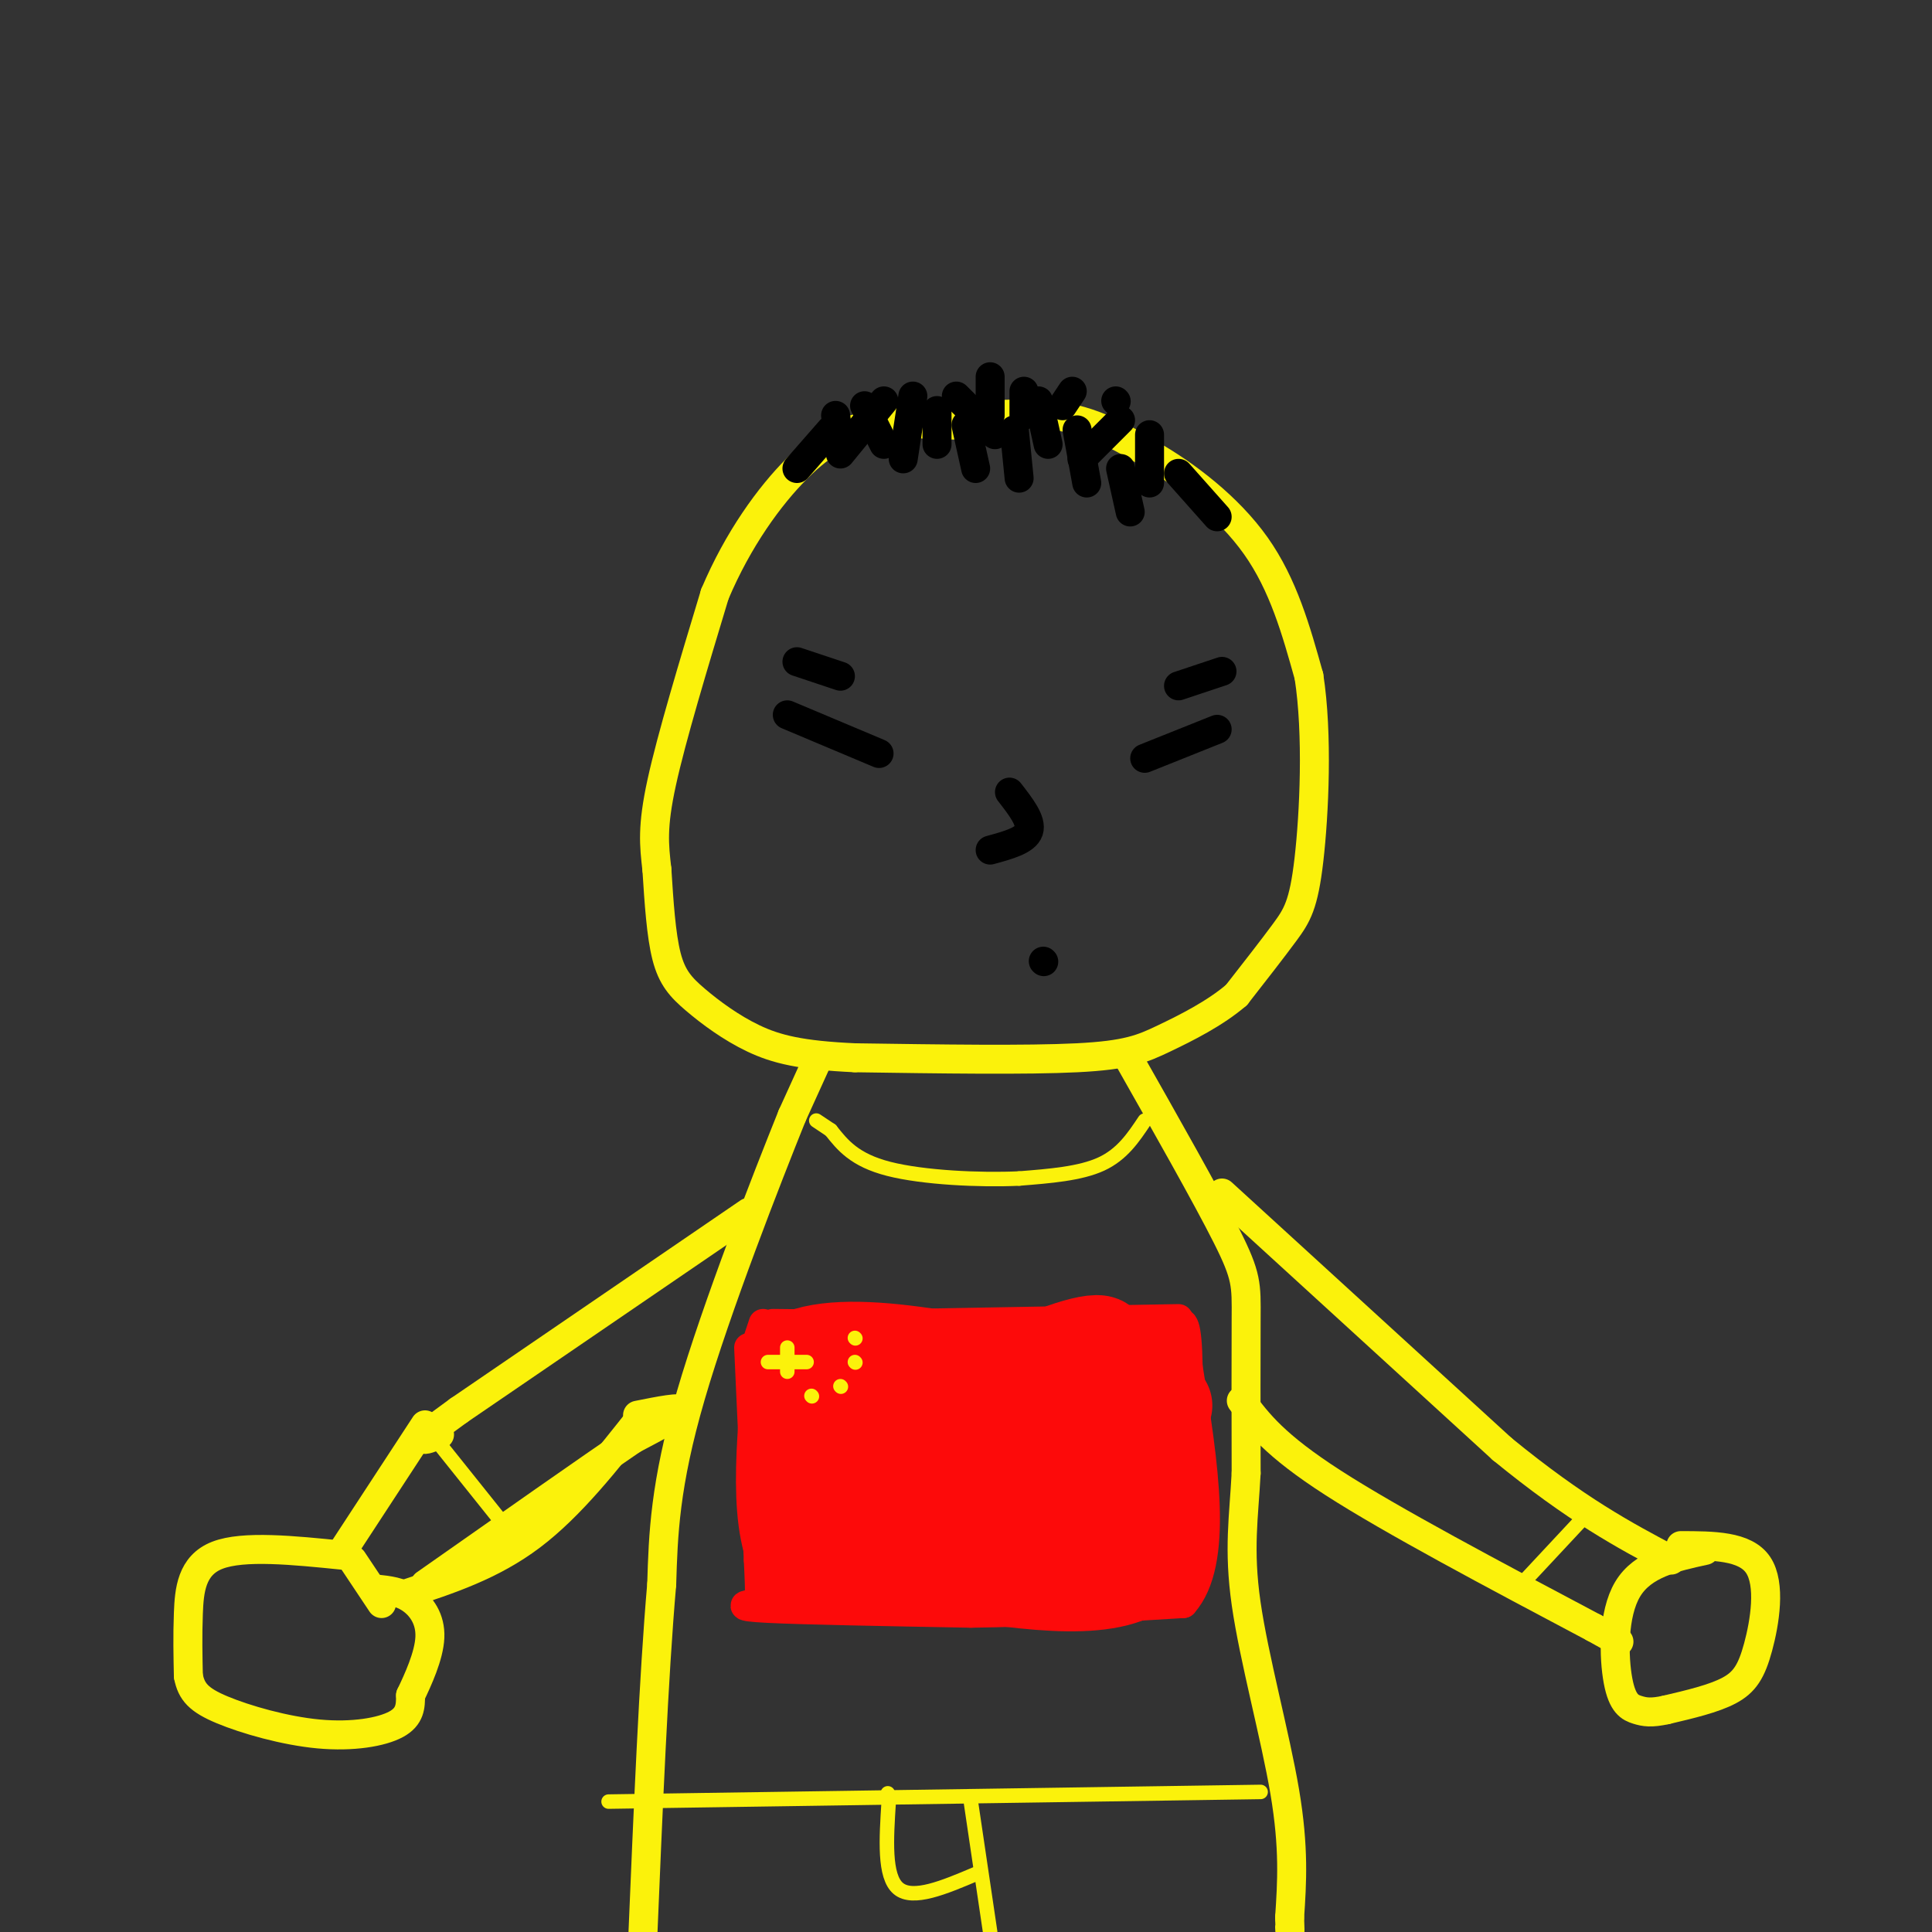 <svg viewBox='0 0 400 400' version='1.1' xmlns='http://www.w3.org/2000/svg' xmlns:xlink='http://www.w3.org/1999/xlink'><rect x="0" y="0" width="400" height="400" fill="#333333" stroke="none"/><g fill='none' stroke='rgb(251,242,11)' stroke-width='6' stroke-linecap='round' stroke-linejoin='round'><path d='M188,88c10.833,-1.500 21.667,-3.000 30,-2c8.333,1.000 14.167,4.500 20,8'/><path d='M238,94c7.511,4.267 16.289,10.933 22,19c5.711,8.067 8.356,17.533 11,27'/><path d='M271,140c1.881,12.036 1.083,28.625 0,38c-1.083,9.375 -2.452,11.536 -5,15c-2.548,3.464 -6.274,8.232 -10,13'/><path d='M256,206c-4.417,3.810 -10.458,6.833 -15,9c-4.542,2.167 -7.583,3.476 -18,4c-10.417,0.524 -28.208,0.262 -46,0'/><path d='M177,219c-11.234,-0.507 -16.321,-1.775 -21,-4c-4.679,-2.225 -8.952,-5.407 -12,-8c-3.048,-2.593 -4.871,-4.598 -6,-9c-1.129,-4.402 -1.565,-11.201 -2,-18'/><path d='M136,180c-0.578,-5.067 -1.022,-8.733 1,-18c2.022,-9.267 6.511,-24.133 11,-39'/><path d='M148,123c4.810,-11.381 11.333,-20.333 17,-26c5.667,-5.667 10.476,-8.048 15,-9c4.524,-0.952 8.762,-0.476 13,0'/><path d='M193,88c3.333,0.000 5.167,0.000 7,0'/><path d='M169,220c0.000,0.000 -5.000,11.000 -5,11'/><path d='M164,231c-5.178,12.867 -15.622,39.533 -21,58c-5.378,18.467 -5.689,28.733 -6,39'/><path d='M137,328c-1.667,19.000 -2.833,47.000 -4,75'/><path d='M233,218c8.422,14.867 16.844,29.733 21,38c4.156,8.267 4.044,9.933 4,17c-0.044,7.067 -0.022,19.533 0,32'/><path d='M258,305c-0.464,9.048 -1.625,15.667 0,27c1.625,11.333 6.036,27.381 8,39c1.964,11.619 1.482,18.810 1,26'/><path d='M267,397c0.167,4.667 0.083,3.333 0,2'/><path d='M155,251c0.000,0.000 -60.000,41.000 -60,41'/><path d='M95,292c-10.667,7.667 -7.333,6.333 -4,5'/><path d='M133,293c-7.417,9.417 -14.833,18.833 -23,25c-8.167,6.167 -17.083,9.083 -26,12'/><path d='M132,293c4.583,-0.917 9.167,-1.833 9,-1c-0.167,0.833 -5.083,3.417 -10,6'/><path d='M131,298c-8.833,6.000 -25.917,18.000 -43,30'/><path d='M88,295c0.000,0.000 -17.000,26.000 -17,26'/><path d='M71,322c-10.311,-1.044 -20.622,-2.089 -26,0c-5.378,2.089 -5.822,7.311 -6,12c-0.178,4.689 -0.089,8.844 0,13'/><path d='M39,347c0.619,3.281 2.166,4.982 7,7c4.834,2.018 12.955,4.351 20,5c7.045,0.649 13.013,-0.386 16,-2c2.987,-1.614 2.994,-3.807 3,-6'/><path d='M85,351c1.524,-3.190 3.833,-8.167 4,-12c0.167,-3.833 -1.810,-6.524 -4,-8c-2.190,-1.476 -4.595,-1.738 -7,-2'/><path d='M253,247c0.000,0.000 58.000,53.000 58,53'/><path d='M311,300c15.500,12.667 25.250,17.833 35,23'/><path d='M257,290c3.417,4.583 6.833,9.167 19,17c12.167,7.833 33.083,18.917 54,30'/><path d='M330,337c9.000,5.000 4.500,2.500 0,0'/><path d='M348,320c6.661,0.012 13.321,0.024 16,4c2.679,3.976 1.375,11.917 0,17c-1.375,5.083 -2.821,7.310 -6,9c-3.179,1.690 -8.089,2.845 -13,4'/><path d='M345,354c-3.147,0.705 -4.514,0.467 -6,0c-1.486,-0.467 -3.093,-1.164 -4,-6c-0.907,-4.836 -1.116,-13.810 2,-19c3.116,-5.190 9.558,-6.595 16,-8'/><path d='M79,332c0.000,0.000 -6.000,-9.000 -6,-9'/></g>
<g fill='none' stroke='rgb(0,0,0)' stroke-width='6' stroke-linecap='round' stroke-linejoin='round'><path d='M165,137c0.000,0.000 9.000,3.000 9,3'/><path d='M253,139c0.000,0.000 -9.000,3.000 -9,3'/><path d='M252,151c0.000,0.000 -15.000,6.000 -15,6'/><path d='M163,148c0.000,0.000 19.000,8.000 19,8'/><path d='M209,164c2.333,3.000 4.667,6.000 4,8c-0.667,2.000 -4.333,3.000 -8,4'/><path d='M216,199c0.000,0.000 0.100,0.100 0.1,0.1'/><path d='M252,107c0.000,0.000 -8.000,-9.000 -8,-9'/><path d='M234,106c0.000,0.000 -2.000,-9.000 -2,-9'/><path d='M238,100c0.000,0.000 0.000,-10.000 0,-10'/><path d='M225,100c0.000,0.000 -2.000,-11.000 -2,-11'/><path d='M224,95c0.000,0.000 8.000,-8.000 8,-8'/><path d='M211,99c0.000,0.000 -1.000,-10.000 -1,-10'/><path d='M217,92c0.000,0.000 -2.000,-9.000 -2,-9'/><path d='M206,90c0.000,0.000 -8.000,-8.000 -8,-8'/><path d='M202,97c0.000,0.000 -2.000,-9.000 -2,-9'/><path d='M187,95c0.000,0.000 2.000,-13.000 2,-13'/><path d='M194,92c0.000,0.000 0.000,-7.000 0,-7'/><path d='M183,92c0.000,0.000 -4.000,-8.000 -4,-8'/><path d='M174,93c0.000,0.000 -1.000,-7.000 -1,-7'/><path d='M165,97c0.000,0.000 7.000,-8.000 7,-8'/><path d='M174,94c0.000,0.000 9.000,-11.000 9,-11'/><path d='M205,86c0.000,0.000 0.000,-8.000 0,-8'/><path d='M212,86c0.000,0.000 0.000,-5.000 0,-5'/><path d='M220,84c0.000,0.000 2.000,-3.000 2,-3'/><path d='M231,83c0.000,0.000 0.100,0.100 0.1,0.1'/></g>
<g fill='none' stroke='rgb(253,10,10)' stroke-width='6' stroke-linecap='round' stroke-linejoin='round'><path d='M244,273c0.000,0.000 -56.000,1.000 -56,1'/><path d='M188,274c-14.000,0.167 -21.000,0.083 -28,0'/><path d='M155,279c0.000,0.000 2.000,44.000 2,44'/><path d='M157,323c0.405,8.798 0.417,8.792 -1,9c-1.417,0.208 -4.262,0.631 3,1c7.262,0.369 24.631,0.685 42,1'/><path d='M201,334c14.333,-0.167 29.167,-1.083 44,-2'/><path d='M245,332c7.500,-8.500 4.250,-28.750 1,-49'/><path d='M246,283c-0.167,-9.667 -1.083,-9.333 -2,-9'/><path d='M158,274c0.000,0.000 -2.000,6.000 -2,6'/></g>
<g fill='none' stroke='rgb(253,10,10)' stroke-width='20' stroke-linecap='round' stroke-linejoin='round'><path d='M241,291c-3.711,-0.911 -7.422,-1.822 -9,-3c-1.578,-1.178 -1.022,-2.622 0,-3c1.022,-0.378 2.511,0.311 4,1'/><path d='M236,286c0.844,2.244 0.956,7.356 1,7c0.044,-0.356 0.022,-6.178 0,-12'/><path d='M237,281c0.167,5.000 0.583,23.500 1,42'/><path d='M238,323c-6.833,7.333 -24.417,4.667 -42,2'/><path d='M196,325c-12.000,0.167 -21.000,-0.417 -30,-1'/><path d='M166,324c-5.333,-7.167 -3.667,-24.583 -2,-42'/><path d='M164,282c10.167,-6.000 36.583,0.000 63,6'/><path d='M227,288c10.131,5.869 3.958,17.542 -3,23c-6.958,5.458 -14.702,4.702 -21,4c-6.298,-0.702 -11.149,-1.351 -16,-2'/><path d='M187,313c-3.825,-1.206 -5.386,-3.220 -6,-7c-0.614,-3.780 -0.281,-9.325 1,-12c1.281,-2.675 3.509,-2.478 10,-1c6.491,1.478 17.246,4.239 28,7'/><path d='M220,300c4.826,1.568 2.892,1.987 1,3c-1.892,1.013 -3.740,2.619 -9,3c-5.260,0.381 -13.931,-0.463 -17,-2c-3.069,-1.537 -0.534,-3.769 2,-6'/><path d='M197,298c2.119,-3.583 6.417,-9.542 14,-14c7.583,-4.458 18.452,-7.417 17,-5c-1.452,2.417 -15.226,10.208 -29,18'/><path d='M199,297c-8.867,3.956 -16.533,4.844 -21,8c-4.467,3.156 -5.733,8.578 -7,14'/></g>
<g fill='none' stroke='rgb(251,242,11)' stroke-width='3' stroke-linecap='round' stroke-linejoin='round'><path d='M163,279c0.000,0.000 0.000,5.000 0,5'/><path d='M159,282c0.000,0.000 8.000,0.000 8,0'/><path d='M177,277c0.000,0.000 0.100,0.100 0.1,0.1'/><path d='M177,282c0.000,0.000 0.100,0.100 0.1,0.1'/><path d='M174,287c0.000,0.000 0.100,0.100 0.1,0.1'/><path d='M168,289c0.000,0.000 0.100,0.100 0.1,0.1'/><path d='M237,232c-2.333,3.500 -4.667,7.000 -9,9c-4.333,2.000 -10.667,2.500 -17,3'/><path d='M211,244c-8.111,0.378 -19.889,-0.178 -27,-2c-7.111,-1.822 -9.556,-4.911 -12,-8'/><path d='M172,234c-2.500,-1.667 -2.750,-1.833 -3,-2'/><path d='M87,294c0.000,0.000 16.000,20.000 16,20'/><path d='M315,328c0.000,0.000 14.000,-15.000 14,-15'/><path d='M261,371c0.000,0.000 -135.000,2.000 -135,2'/><path d='M201,373c0.000,0.000 4.000,27.000 4,27'/><path d='M202,388c-6.500,2.750 -13.000,5.500 -16,3c-3.000,-2.500 -2.500,-10.250 -2,-18'/><path d='M184,373c-0.333,-3.000 -0.167,-1.500 0,0'/></g>
</svg>